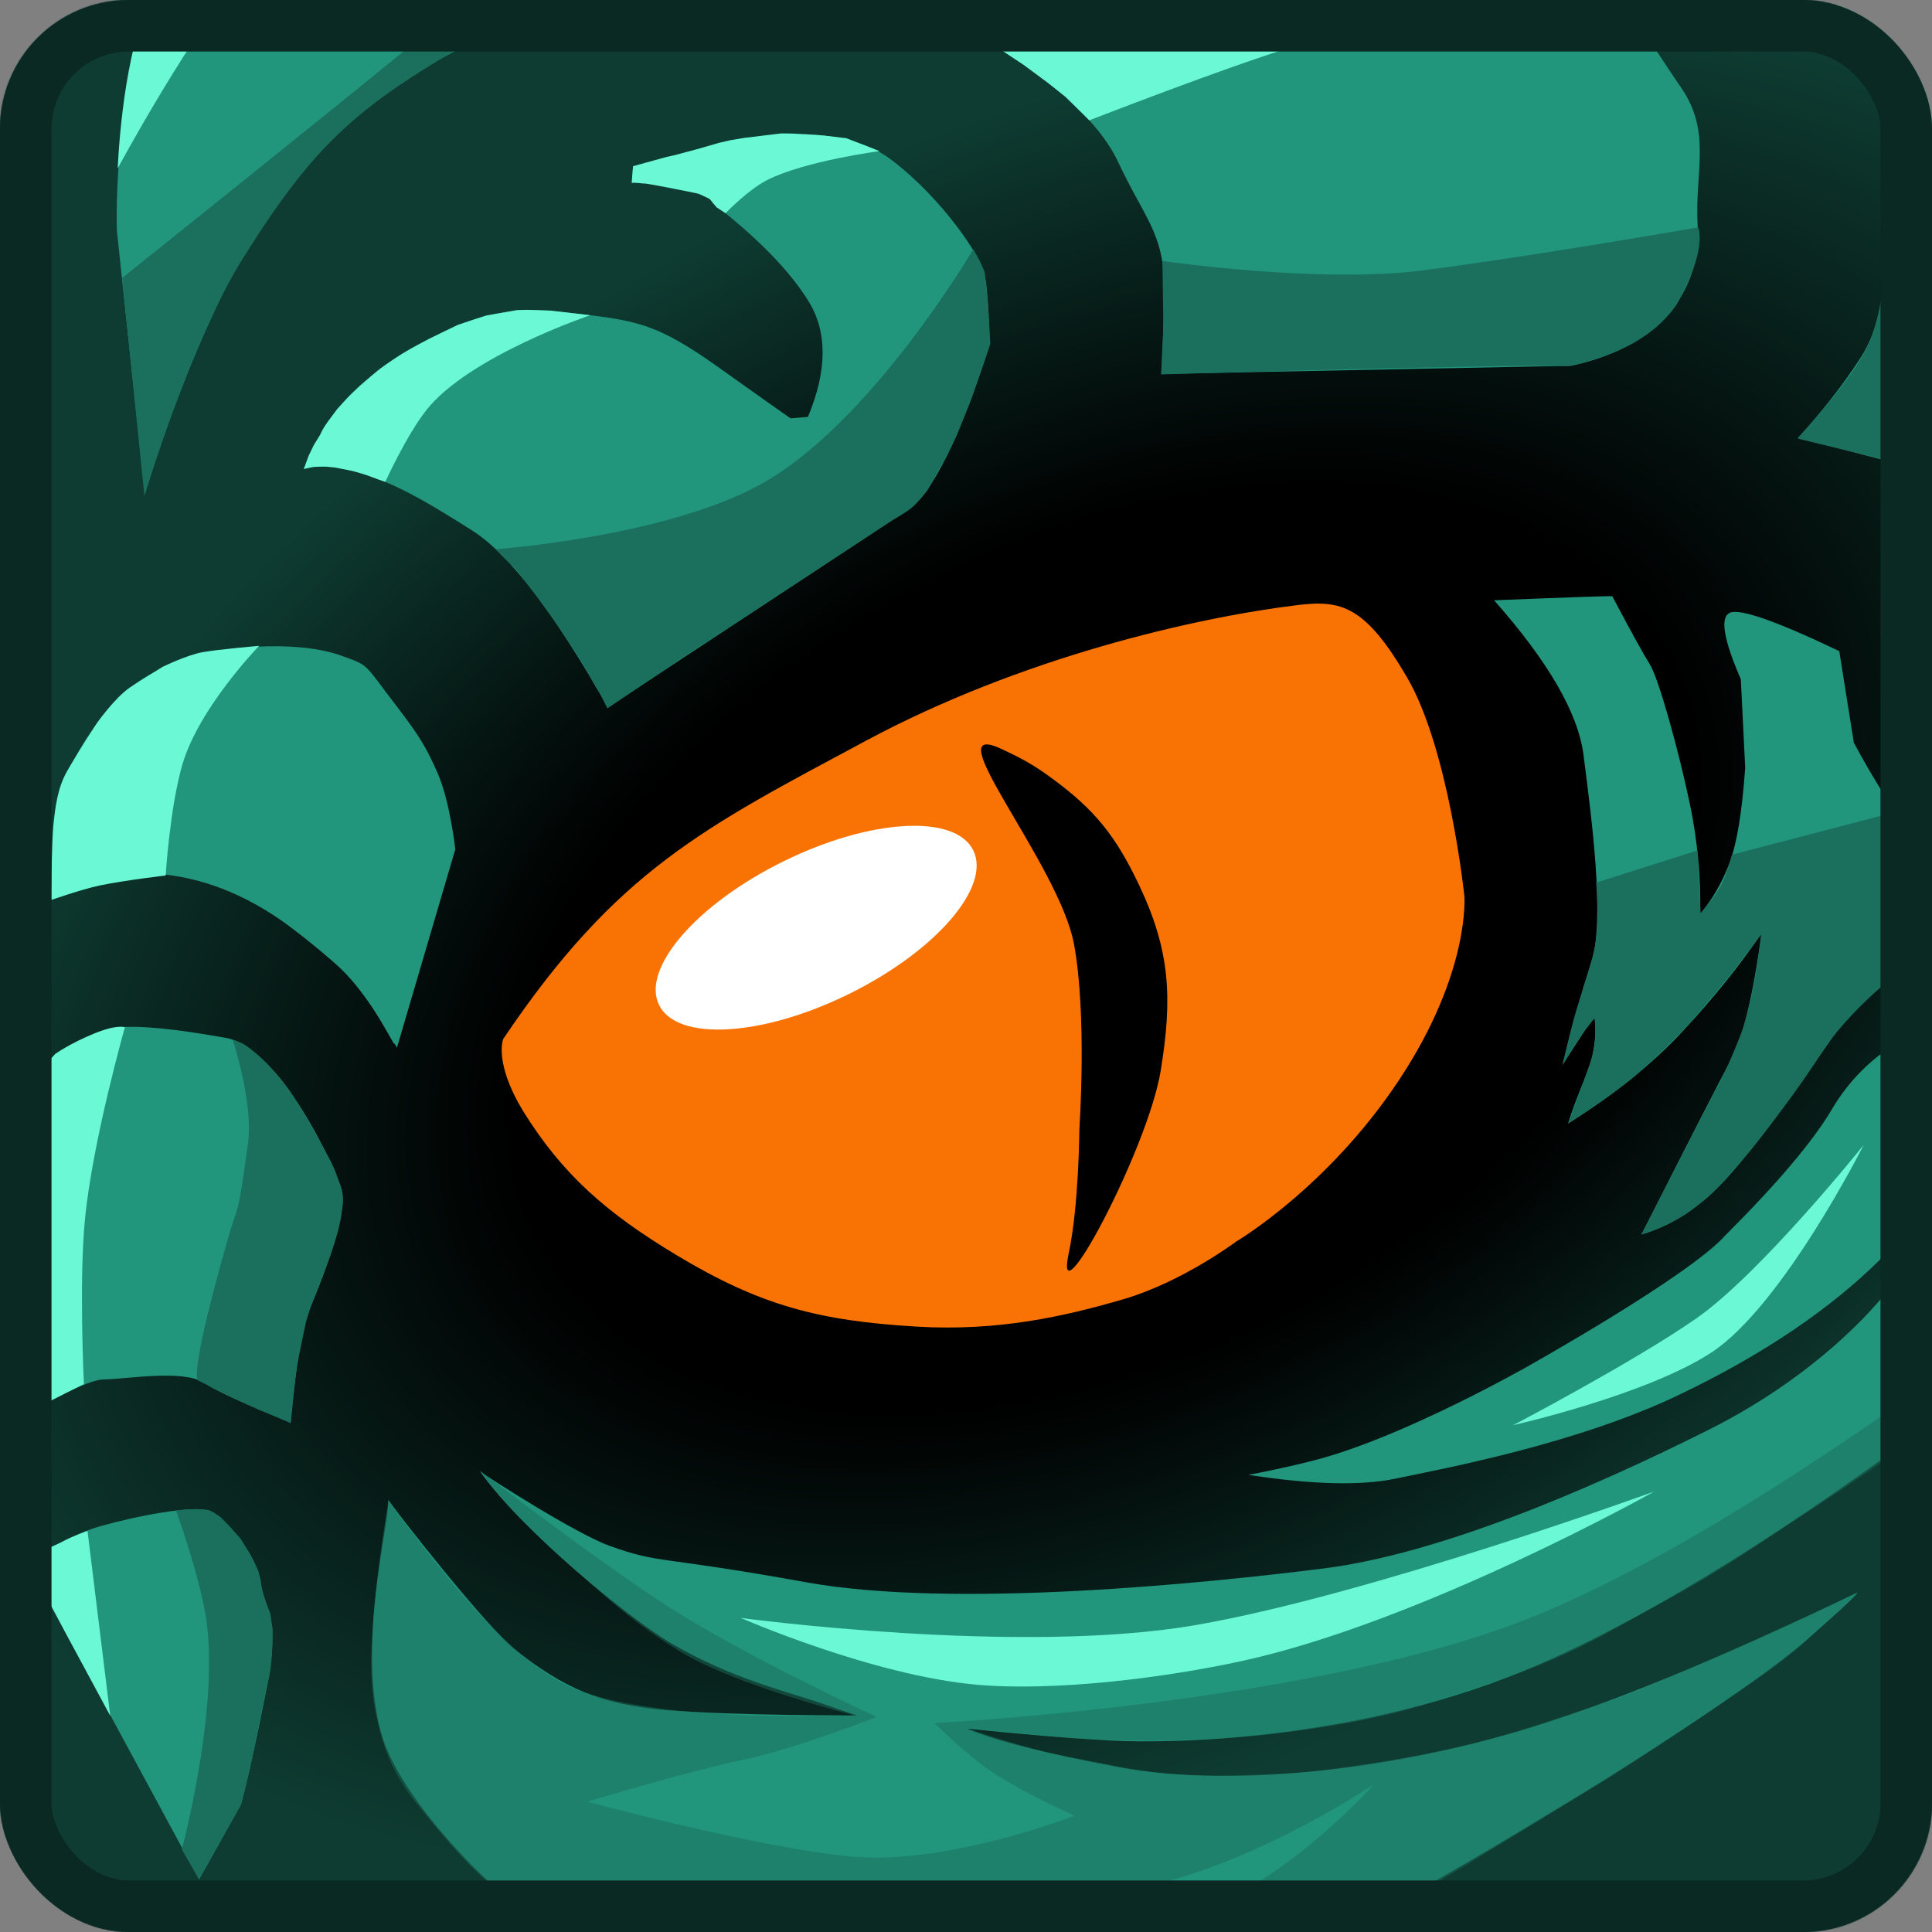 <svg width="1500" height="1500" viewBox="0 0 1500 1500" fill="none" xmlns="http://www.w3.org/2000/svg">
<rect x="0" y="0" width="1500" height="1500" fill="#808080" stroke="none"/>
<mask id="mask0_36_201" style="mask-type:alpha" maskUnits="userSpaceOnUse" x="0" y="0" width="1500" height="1500">
<rect width="1500" height="1500" rx="100" fill="#D9D9D9"/>
</mask>
<g mask="url(#mask0_36_201)">
<rect width="2508.23" height="2921.41" transform="translate(-241.814 -1273.2) rotate(11.722)" fill="#0E3C32"/>
<path d="M2233.79 -738.028L1821.14 1119.6L1659.43 1265.53L393.672 1863.8L-545.236 808.087L-608.694 615.436L2233.79 -738.028Z" fill="url(#paint0_radial_36_201)"/>
<path d="M390.651 806.714C478.836 675.605 546.77 642.427 672.27 575.123C792.397 510.699 927.025 479.589 1007.38 469.787C1041.23 465.657 1059.9 470.182 1092.45 525.955C1125.01 581.727 1136.92 695.569 1136.92 695.569C1136.92 695.569 1141.88 754.305 1086.47 838.15C1031.07 921.996 959.939 963.819 959.939 963.819C959.939 963.819 917.944 995.413 871.834 1008.83C825.725 1022.24 774.735 1033.7 711.798 1029.98C636.012 1025.51 590.501 1013.73 525.452 974.599C470.563 941.58 436.75 911.938 405.92 862.315C383.667 825.338 390.467 807.446 390.651 806.714Z" fill="#F97204"/>
<path d="M755.636 660.198C769.671 688.641 726.443 738.586 659.083 771.753C591.723 804.919 525.739 808.747 511.704 780.304C497.669 751.86 540.897 701.915 608.257 668.749C675.617 635.582 741.6 631.754 755.636 660.198Z" fill="white"/>
<path d="M777.146 581.319C724.525 556.947 822.338 670.892 833.868 733.104C844.077 788.186 838.029 876.48 838.029 876.48C838.029 876.48 837.67 936.058 829.749 973.085C817.587 1029.93 891.222 892.392 901.193 831.146C910.257 775.471 908.761 738.646 884.615 687.648C866.595 649.59 850.446 628.945 816.442 604.079C802.127 593.612 793.239 588.772 777.146 581.319Z" fill="black"/>
<path d="M2095.56 -316.269C2026.28 -316.219 1970.23 -310.516 1892.81 -322.072C1815.38 -333.627 1707.97 -347.494 1684.51 -356.483C1661.05 -365.47 1591.89 -388.696 1591.89 -388.696L1426.78 -328.53C1426.78 -328.53 1532.69 -275.935 1545.87 -273.97L1527.05 -266.805C1495.16 -268.147 1463.35 -267.283 1431.62 -264.215C1384.01 -259.613 1339.72 -265.241 1311.62 -257.72C1190.99 -225.439 1180.63 -221.268 1180.63 -221.268C1180.63 -221.268 1037.08 -163.524 1001.06 -129.841C943.886 -76.368 1100.21 -155.301 1129.86 -161.508C1149.43 -165.605 1217.19 -178.032 1263.21 -162.465C1293.9 -152.087 1326.09 -140.268 1359.79 -127.013C1436.11 -164.045 1489.14 -184.951 1518.88 -189.729C1563.49 -196.895 1670.84 -177.454 1683.33 -176.726C1695.81 -175.999 1757.06 -158.259 1777.83 -139.407C1798.59 -120.557 1813.15 -120.566 1830.27 -87.457C1847.38 -54.347 1852.9 -61.709 1866.08 -54.987C1879.26 -48.264 1913.03 -67.987 1948.5 -67.718C1983.98 -67.448 2070.88 -38.326 2070.88 -38.326C2052.4 -132.143 2108.5 -112.917 1985.83 -159.055C1997.38 -167.876 2020.25 -173.885 2054.45 -177.086C2126.48 -172.114 2130.23 -324.401 2095.56 -316.269Z" fill="#22957D"/>
<path d="M31.22 1209.02C45.746 1197.61 61.58 1189.5 78.72 1184.69C104.431 1177.48 151.489 1167.8 163.8 1173.46C176.111 1179.12 199.863 1208.28 202.411 1228.57C204.96 1248.86 218.059 1254.21 207.182 1309.95C199.93 1347.11 193.244 1377.45 187.122 1400.96L154.577 1459.11L31.236 1231.04C31.147 1230.43 31.141 1223.09 31.22 1209.02Z" fill="#22957D"/>
<path d="M2050.63 -558.517C2057.44 -541.345 2089.84 -525.451 2089.56 -507.663C2089.15 -480.981 2066.22 -433.492 2057.28 -423.32C2048.35 -413.148 2003.25 -396.814 1983.06 -400.173C1962.88 -403.531 1895.91 -406.431 1895.91 -406.431C1895.91 -406.431 1772.82 -423.704 1752.02 -436.287L1824.56 -471.607L2029.51 -564.796C2030.11 -564.709 2037.16 -562.616 2050.63 -558.517Z" fill="#22957D"/>
<path d="M-14.554 901.267C-21.52 957.672 -25.853 1006.37 -27.551 1047.37L-19.958 1120.91C35.205 1087.77 68.664 1071.13 80.42 1070.99C98.055 1070.78 141.792 1063.09 157.967 1073.44C168.75 1080.34 191.283 1090.67 225.57 1104.43C229.563 1059.87 235.066 1029.15 242.081 1012.27C252.602 986.952 268.593 945.177 265.525 926.885C262.456 908.592 217.041 813.342 175.757 805.897C134.473 798.453 106.198 795.804 88.875 797.913C71.553 800.022 33.99 825.704 13.936 853.673C-6.118 881.641 -6.249 881.513 -14.554 901.267Z" fill="#22957D"/>
<path d="M491.514 129.055L566.68 109.145C624.327 99.215 666.32 104.345 692.659 124.536C732.166 154.822 761.429 199.178 764.352 212.4C766.301 221.214 767.649 239.725 768.397 267.933C744.933 340.549 723.81 383.114 705.027 395.624C686.246 408.136 608.551 459.349 471.945 549.265C430.47 476.052 395.501 430.359 367.038 412.183C324.345 384.922 301.471 373.04 276.16 366.29C259.287 361.792 245.866 361.061 235.897 364.1C249.02 329.828 269.763 303.51 298.128 285.145C340.674 257.599 375.534 235.412 434.144 241.997C492.754 248.582 506.845 248.851 558.404 285.572C592.776 310.052 611.233 323.122 613.775 324.784L627.294 323.675C642.279 287.674 642.461 257.798 627.84 234.048C613.221 210.297 588.34 184.788 553.202 157.523C553.922 153.93 544.211 150.104 524.071 146.043C503.932 141.982 492.828 140.485 490.76 141.553C490.438 141.439 490.69 137.273 491.514 129.055Z" fill="#22957D"/>
<path d="M942.607 -77.671L834.571 -76.557C802.286 -62.464 779.712 -44.242 766.849 -21.891C753.986 0.459 748.848 15.48 751.436 23.173C813.785 58.763 852.661 92.928 868.065 125.669C891.17 174.78 905.849 182.2 903.848 235.593C902.514 271.187 902.097 289.415 902.595 290.275L1219.83 283.977C1242.31 279.098 1261.16 271.326 1276.39 260.662C1299.23 244.666 1320.38 217.17 1318.03 174.731C1315.69 132.294 1329.26 102.574 1304.84 67.47C1280.41 32.366 1273.57 11.915 1223.67 -11.452C1173.77 -34.82 1151.84 -52.392 1055.22 -35.146C990.813 -23.649 958.433 -18.23 958.081 -18.89L900.715 -1.952C902.663 -15.142 909.756 -30.426 921.99 -47.805C940.342 -73.874 939.862 -73.744 942.607 -77.671Z" fill="#22957D"/>
<path d="M1371.05 -61.935C1407.74 -20.87 1463.63 32.387 1464.53 122.355C1465.43 212.323 1463.73 248.35 1444.04 278.601C1430.9 298.769 1415 319.101 1396.33 339.599C1476.05 361.216 1530.75 374.718 1560.4 380.108C1590.05 385.496 1613.22 392.594 1629.9 401.403C1645.93 404.814 1663.27 405.52 1681.93 403.523C1700.6 401.526 1740.71 393.505 1802.25 379.456L1771.1 334.156C1754.47 344.134 1735.59 350.513 1714.44 353.291C1682.73 357.459 1633.21 361.496 1613.93 338.314C1601.09 322.861 1638.7 295.944 1726.79 257.56C1833.87 177.423 1822.18 87.975 1822.18 87.975C1822.18 87.975 1784.17 8.784 1741.13 -23.635C1698.1 -56.054 1688.37 -57.158 1632.71 -68.707C1577.05 -80.256 1544.73 -66.821 1371.05 -61.935Z" fill="#22957D"/>
<path d="M1160 466.058C1202.17 513.734 1225.32 553.798 1229.45 586.247C1235.64 634.922 1246.44 714.42 1235.39 747.595C1228.02 769.713 1220.59 796.116 1213.08 826.805L1237.91 788.478C1239.93 803.952 1237.65 819.719 1231.05 835.783C1224.45 851.844 1219.94 863.961 1217.53 872.132C1253.24 849.909 1283 825.951 1306.82 800.262C1330.64 774.572 1350.93 749.337 1367.7 724.558C1360.98 773.282 1353.12 805.942 1344.14 822.538C1335.14 839.134 1311.94 884.425 1274.51 958.408C1300.6 950.833 1324.63 934.018 1346.59 907.968C1379.53 868.891 1395.49 843.868 1424.28 803.156C1453.07 762.443 1502.81 732.042 1538.44 726.291C1562.19 722.459 1585.93 719.619 1609.64 717.777L1608.25 704.74C1552.71 703.976 1514.7 689.947 1494.21 662.654C1473.71 635.361 1455.42 606.703 1439.33 576.678L1428 505.529C1379.42 482.324 1351.16 472.376 1343.2 475.685C1335.25 478.994 1338.04 496.212 1351.57 527.34L1354.97 596.07C1352.51 630.81 1348.39 655.642 1342.61 670.565C1336.84 685.487 1329.32 698.485 1320.07 709.556C1320.48 680.304 1317.83 651.976 1312.1 624.567C1303.52 583.454 1287.77 526.575 1280.87 515.683C1276.27 508.422 1266.57 490.834 1251.77 462.919C1250.82 462.596 1220.23 463.642 1160 466.058Z" fill="#22957D"/>
<path d="M1781.88 459.739C1736.36 514.445 1762.47 490.68 1739.94 510.537C1717.41 530.394 1701.84 540.059 1678.77 545.78C1655.7 551.501 1608.5 558.558 1585.78 555.381C1570.64 553.263 1551.52 548.731 1528.42 541.785C1534.65 558.314 1546.42 572.079 1563.74 583.08C1589.71 599.581 1586.49 616.793 1679.73 608.825C1741.89 603.512 1775.37 597.239 1780.18 590.004C1836.95 568.969 1864.3 558.594 1862.23 558.88C1860.16 559.166 1869.21 557.276 1889.38 553.21L1888.37 544.316C1869.69 534.406 1849.7 517.898 1828.39 494.792C1807.08 471.685 1796.04 460.153 1795.25 460.196C1795.25 460.317 1790.8 460.165 1781.88 459.739Z" fill="#22957D"/>
<path d="M1664.87 699.314L1870.54 691.887C1876.87 691.588 1869.27 695.14 1847.74 702.543C1826.2 709.947 1813.72 713.795 1810.29 714.087L1681.89 715.483C1675.83 715.132 1670.7 712.869 1666.52 708.694C1660.24 702.432 1660.24 702.432 1664.87 699.314Z" fill="#22957D"/>
<path d="M1636.98 789.255C1636.98 789.255 1548.47 780.49 1513.28 791.348C1478.1 802.206 1444.25 823.983 1422.32 861.189C1407.69 885.993 1380.1 918.644 1339.53 959.145C1311.52 990.806 1184.48 1061.76 1184.48 1061.76C1184.48 1061.76 1092.13 1114.27 1024.51 1132.68C1003.27 1138.47 975.224 1144.06 969.162 1145.05C1018.32 1152.64 1056.36 1153.64 1083.28 1148.05C1123.67 1139.67 1224.26 1120.76 1302.73 1083.37C1370.93 1050.88 1421.86 1015.12 1458.59 979.004C1483.07 954.925 1507.95 926.245 1533.23 892.965C1521.58 932.357 1464.96 1002.69 1464.96 1002.69C1464.96 1002.69 1420.07 1063.35 1325.95 1110.43C1231.83 1157.51 1116.55 1206.53 1027.9 1217.71C939.25 1228.89 741.484 1249.41 625.581 1228.42C509.679 1207.43 512.977 1214.49 473.333 1200.2C446.904 1190.68 378.774 1147.01 372.655 1142.28C404.71 1187.94 488.606 1256.73 520.629 1275.57C568.666 1303.84 612.257 1313.44 641.185 1323.61C660.469 1330.39 668.872 1333.14 666.392 1331.84C666.392 1331.84 569.381 1332.13 517.057 1327.7C464.732 1323.28 437.269 1309.81 400.901 1281.65C378.309 1264.16 307.267 1173.44 301.565 1164.56C301.456 1186.93 277.221 1277.29 295.914 1345.47C310.299 1397.94 386.909 1473.28 413.621 1487.99C440.332 1502.7 504.116 1514.95 565.197 1519.44C627.338 1524.01 706.643 1506.46 728.997 1511.33C751.349 1516.2 847.457 1517.1 889.333 1509.84C917.251 1504.99 1000.19 1464.32 1003.66 1465.12C986.35 1473.29 895.854 1518.42 866.658 1523.2C837.461 1527.98 766.658 1565.45 695.207 1561.18C640.167 1557.9 571.713 1586.33 494.903 1589.55C417.943 1592.77 301.765 1549.48 301.765 1549.48C301.765 1549.48 343.479 1679.49 438.089 1708.3C558.982 1745.1 783.056 1616.48 783.056 1616.48C783.056 1616.48 853.076 1589.2 964.419 1540.58C1071.35 1490.67 1248.35 1380.15 1248.35 1380.15C1248.35 1380.15 1361.1 1309.87 1403.33 1272.62C1431.48 1247.78 1444.14 1235.85 1441.29 1236.84C1333.18 1288.9 1245.05 1324.88 1176.91 1344.77C1074.69 1374.61 954.304 1388.1 868.366 1372.02C811.073 1361.29 771.854 1351.31 750.706 1342.06C794.077 1346.58 831.65 1349.67 863.421 1351.36C911.079 1353.88 1059.65 1351.19 1194.59 1292.36C1284.54 1253.15 1392.35 1185.98 1518.01 1090.87L1737.64 921.469C1737.64 921.469 1771.85 899.132 1789.08 881.464C1813.88 856.045 1835.95 813.855 1835.35 807.68C1834.06 794.179 1636.98 789.255 1636.98 789.255Z" fill="#22957D"/>
<path d="M265.31 509.17C225.874 494.898 165.069 505.454 163.637 506.31C138.463 512.014 118.015 520.888 102.294 532.932C78.713 550.998 52.61 591.175 46.295 618.422C42.084 636.587 40.158 663.278 40.515 698.496C83.126 684.033 111.405 677.446 125.353 678.736C146.275 680.668 180.426 687.871 219.927 715.658C259.428 743.444 260.828 743.441 272.637 757.848C280.511 767.453 291.673 785.137 306.124 810.899L336.355 711.163L352.661 656.315C347.626 616.529 333.216 581.176 309.435 550.258C281.739 514.251 287.455 517.185 265.31 509.17Z" fill="#22957D"/>
<path d="M353.496 659.41L308.186 813.448C308.186 813.448 285.943 772.281 264.945 752.436C247.078 735.549 217.766 713.88 217.766 713.88C217.766 713.88 262.159 678.392 278.306 643.81C297.078 603.609 302.45 541.866 302.45 541.866C302.45 541.866 303.756 543.528 311.314 553.083C324.762 570.084 331.251 580.736 339.86 600.476C349.501 622.584 353.496 659.41 353.496 659.41Z" fill="#22957D"/>
<path d="M51.775 599.285C58.938 586.435 75.178 561.532 75.178 561.532C75.178 561.532 89.208 541.515 101.209 533.523C109.071 528.287 126.258 517.742 126.258 517.742C126.258 517.742 144.657 508.673 157.395 506.332C168.532 504.285 201.188 501.431 201.188 501.431C201.188 501.431 154.709 549.284 141.707 593.206C132.005 625.98 128.608 679.742 128.608 679.742C128.608 679.742 97.187 683.367 77.544 687.466C62.502 690.605 39.719 698.695 39.719 698.695C39.719 698.695 40.105 653.372 41.495 640.162C42.886 626.953 44.612 612.136 51.775 599.285Z" fill="#6AF8D5"/>
<path d="M-27.114 1050.79C-27.114 1050.79 -27.596 1034.37 -27.442 1033.63C-27.287 1032.88 -25.969 1015.28 -25.969 1015.28L-26.006 977.98C-26.006 977.98 -22.233 929.813 -14.868 901.815C-9.584 881.725 0.135 873.281 11.735 856.054C22.353 840.286 42.912 818.235 42.912 818.235C42.912 818.235 53.991 810.308 72.59 802.637C91.189 794.965 96.966 797.594 96.966 797.594C96.966 797.594 71.706 886.457 65.9 947.322C61.279 995.753 65.155 1074.59 65.155 1074.59C65.155 1074.59 44.257 1084.89 26.04 1094.45C7.765 1104.04 -19.84 1120.67 -19.84 1120.67L-27.114 1050.79Z" fill="#6AF8D5"/>
<path d="M67.939 1188.61L85.598 1332.13L50.219 1266.52L31.206 1230.72C31.206 1230.72 27.064 1216.44 31.061 1208.93C34.911 1201.69 41.137 1200.93 48.318 1196.97C55.555 1192.98 67.939 1188.61 67.939 1188.61Z" fill="#6AF8D5"/>
<path d="M377.259 245.039L401.481 240.741L409.299 240.54L427.066 241.118L458.199 244.74C458.199 244.74 363.858 276.578 330.898 318.557C315.461 338.218 299.148 374.129 299.148 374.129C299.148 374.129 295.598 372.944 293.338 372.146C289.65 370.843 287.666 369.878 283.955 368.645C283.955 368.645 278.631 366.932 275.162 366.044C270.841 364.937 266.961 364.342 263.979 363.723C260.996 363.105 262.488 363.414 260.996 363.105C259.505 362.795 253.386 362.302 253.386 362.302L249.504 362.274L243.23 362.526L235.901 364.113L239.556 353.994C239.556 353.994 241.909 349.061 243.648 345.519L248.598 337.585C250.046 334.071 251.44 331.749 254.645 327.184L261.914 317.453L270.943 307.671L279.662 299.38C287.022 293.157 290.706 289.334 298.438 283.85C311.296 274.73 318.666 270.624 333.079 263.066L355.555 252.19L377.259 245.039Z" fill="#6AF8D5"/>
<path d="M577.663 107.087L606.344 103.6C616.868 103.346 639.572 105.219 639.572 105.219L657.029 107.287L682.942 117.326C682.942 117.326 625.392 124.835 595.874 139.663C581.025 147.123 563.287 165.536 563.287 165.536L556.384 160.995L550.942 154.446L542.443 150.389L534.235 148.721C534.235 148.721 500.656 141.896 499.758 142.49C499.758 142.49 490.652 141.415 490.501 142.161C490.349 142.906 491.514 129.055 491.514 129.055L517.141 121.956L524.463 120.339L540.902 115.917L558.239 110.902L567.205 108.843L577.663 107.087Z" fill="#6AF8D5"/>
<path d="M811.052 -50.34L930.261 -77.663L942.809 -78.168L933.753 -64.507C933.895 -64.3 929.38 -58.421 927.116 -55.006C924.852 -51.591 919.424 -44.17 919.424 -44.17L909.75 -27.53L902.158 -9.681L900.612 -2.231L957.776 -19.119L1033.42 -31.395L1072.15 -38.123L1100.1 -41.647L1121.31 -42.685L1142.8 -41.333L1168.9 -35.918L1195.56 -25.725L1233.41 -6.649L1252.61 4.838C1252.61 4.838 1097.92 7.536 1003.83 36.279C951.114 52.382 845.729 93.427 845.729 93.427L827.047 74.966L813.681 64.423L794.814 50.407L777.72 39.091L750.652 23.374L750.707 15.615L752.098 8.911L811.052 -50.34Z" fill="#6AF8D5"/>
<path d="M1447.19 274.366C1464.63 242.35 1464.07 193.015 1464.07 193.015C1464.07 193.015 1561.43 228.578 1626.77 226.774C1691.93 224.975 1763.3 226.434 1763.3 226.434C1750.15 238.95 1728.29 257.01 1728.29 257.01C1728.29 257.01 1642.4 289.642 1614.85 322.914C1604.77 335.096 1622.82 350.414 1638.42 353.03C1667.23 357.861 1672.04 356.794 1703.36 355.038C1738.17 353.086 1770.67 334.603 1770.67 334.603L1802.49 380.192C1802.49 380.192 1754.41 390.856 1722.22 396.79C1687.6 403.172 1656.51 409.53 1628.38 401.401C1604.24 390.658 1395.63 340.495 1395.63 340.495C1395.63 340.495 1433.5 299.509 1447.19 274.366Z" fill="#1A6F5D"/>
<path d="M1584.7 -73.696L1607.16 -72.441L1630.48 -69.871L1653.35 -65.126L1679.49 -59.703L1704.5 -48.839L1740.54 -25.471L1765.25 -2.186L1785.14 22.372C1785.14 22.372 1679.12 -7.043 1609.35 -11.833C1536.61 -16.827 1422.99 -0.563 1422.99 -0.563L1392.92 -36.311L1370.84 -61.32L1584.7 -73.696Z" fill="#6AF8D5"/>
<path d="M265.063 942.942C263.355 956.315 255.886 976.222 255.886 976.222L248.329 996.218L240.998 1015.13L237.651 1025.78L230.427 1060.6L227.863 1083.9L225.752 1105.03C219.072 1101.79 199.654 1093.94 199.654 1093.94C199.654 1093.94 188.432 1088.46 176.823 1083.53L162.479 1076.01L154.218 1072.03C154.218 1072.03 144.377 1075.66 177.473 959.952C184.87 934.089 184.312 948.887 192.599 887.049C196.742 856.135 180.725 807.408 180.725 807.408C180.725 807.408 185.388 808.679 188.122 810.078C191.067 811.584 195.069 814.924 195.069 814.924C195.069 814.924 204.103 822.636 209.373 828.106C214.314 833.236 216.927 836.284 221.273 841.925C227.269 849.708 229.928 854.589 235.086 862.95C240.576 871.849 243.521 876.929 248.447 886.152C254.134 896.799 258.102 902.783 261.995 913.932C263.788 919.067 265.355 921.862 266.046 927.257C266.824 933.345 265.841 936.854 265.063 942.942Z" fill="#1A6F5D"/>
<path d="M211.45 1277.98C211.45 1277.98 211.01 1288.92 210.016 1295.84C209.029 1302.72 206.403 1313.25 206.403 1313.25L198.953 1349.16C198.953 1349.16 195.863 1365.12 193.534 1375.27C191.204 1385.44 187.027 1401.16 187.027 1401.16L154.555 1459.12L141.193 1435.92C141.193 1435.92 170.497 1326.57 160.117 1257.11C155.067 1223.33 136.714 1172.81 136.714 1172.81L143.7 1171.99L152.865 1171.62L161.803 1172.34L165.933 1174.33L170.927 1177.64L176.559 1183.35L186.732 1194.54L195.14 1208.77L200.731 1220.14C200.731 1220.14 201.36 1225.54 202.192 1229.53C202.95 1233.16 204.742 1239.13 204.742 1239.13L206.881 1245.25L209.882 1252.69L211.755 1265.56L211.45 1277.98Z" fill="#1A6F5D"/>
<path d="M764.486 211.238L767.143 236.758L768.896 266.631L754.42 309.026L742.653 338.363L734.685 354.869L720.328 380.264C720.328 380.264 713.758 389.121 708.454 393.69C703.338 398.098 693.991 403.173 693.991 403.173L658.49 426.451L580.915 477.318L524.376 514.39L471.557 549.964L465.965 538.589L462.512 533.333L458.421 525.674L449.151 510.131L441.381 498.304L431.884 483.849L422.162 470.483L412.44 457.116L407.035 450.319L400.766 442.209L393.182 434.961L384.735 426.398C384.735 426.398 516.31 417.04 590.569 376.04C676.586 328.547 755.667 193.519 755.667 193.519L760.621 202.491L764.486 211.238Z" fill="#1A6F5D"/>
<path d="M1218.12 284.169C1158.95 282.754 901.429 290.7 901.429 290.7L903.231 254.38L902.502 202.629C902.502 202.629 1023.21 220.28 1103.93 210.023C1187.2 199.442 1318.42 176.554 1318.42 176.554C1318.42 176.554 1326.45 193.126 1301.25 237.205C1280.22 266.617 1247.01 277.551 1218.12 284.169Z" fill="#1A6F5D"/>
<path d="M1317.81 660.32L1239.24 685.298C1239.24 685.298 1240.42 698.711 1240.4 707.326C1240.37 716.627 1240.28 721.898 1238.91 731.096C1237.35 741.512 1235.13 747.097 1232.33 757.252C1228.6 770.84 1225.45 778.153 1221.74 791.747C1218.03 805.288 1213.34 826.698 1213.34 826.698C1213.34 826.698 1222.96 810.188 1230.26 800.396C1233.19 796.466 1238.04 790.543 1238.04 790.543C1238.04 790.543 1238.82 799 1238.6 804.419C1238.35 810.568 1236.51 820.038 1236.51 820.038L1217.63 872.309C1217.63 872.309 1249.73 851.829 1268.76 835.904C1285.73 821.698 1310.22 796.346 1310.22 796.346C1310.22 796.346 1328.11 775.781 1339.09 762.203C1350.44 748.175 1367.32 725.634 1367.32 725.634C1367.32 725.634 1362.47 775.414 1350.9 804.786C1338.79 835.527 1330.1 849.777 1330.1 849.777L1274.26 958.593C1274.26 958.593 1288.35 953.837 1296.79 949.506C1306.72 944.411 1311.96 940.784 1320.68 933.824C1330.57 925.937 1335.16 920.377 1343.75 911.089C1352.54 901.582 1365.07 885.7 1365.07 885.7C1365.07 885.7 1381.79 864.185 1391.97 850.001C1401.94 836.107 1407.36 828.192 1416.67 813.847C1428.47 795.655 1481.09 735.48 1533.11 727.927C1547.94 725.773 1556.15 723.858 1571.03 722.034C1586.03 720.193 1609.59 718.568 1609.59 718.568L1607.93 704.463C1607.93 704.463 1582.4 703.321 1566.34 700.421C1554.25 698.237 1547.16 697.568 1535.78 692.935C1519.04 686.117 1509.62 680.236 1497.66 666.677C1486.52 654.046 1471.94 630.38 1471.94 630.38L1344.65 663.596C1344.65 663.596 1340.82 678.459 1336.33 687.097C1331.44 696.498 1320.32 709.001 1320.32 709.001L1319.06 684.661L1317.81 660.32Z" fill="#1A6F5D"/>
<path d="M1670.41 834.388C1655.91 806.55 1605.79 786.581 1605.79 786.581C1658.84 787.736 1740.95 792.837 1740.95 792.837L1800.36 799.43C1800.36 799.43 1832.28 800.32 1835.53 806.729C1837.16 809.934 1832.34 822.12 1832.34 822.12C1832.34 822.12 1811.35 862.485 1795.15 879.764C1659.94 973.256 1561.35 1071.4 1406.61 1171.81C1361.86 1200.85 1338.52 1218.28 1290.71 1244.08C1252.26 1264.83 1232.33 1278.28 1190.82 1294.45C1168.82 1303.03 1156.52 1307.34 1133.86 1314.74C1089.67 1329.18 1062.96 1335.85 1018.06 1342.31C994.317 1345.73 980.938 1347.37 957.016 1349.14C935.382 1350.75 901.511 1351.38 901.511 1351.38C901.511 1351.38 853.286 1351.7 821.82 1348.61C794.16 1345.89 750.965 1341.94 750.965 1341.94C750.965 1341.94 800.166 1359.02 833.374 1364.77C859.743 1369.33 874.278 1373.66 900.89 1376.48C946.387 1381.3 1018.04 1375.56 1018.04 1375.56C1018.04 1375.56 1101.46 1365.83 1158.71 1349.71C1189.7 1340.98 1207.71 1334.64 1237.28 1324.73C1276.25 1311.67 1296.4 1302.07 1334.89 1285.36C1377.21 1266.99 1442.48 1236.59 1442.48 1236.59C1442.48 1236.59 1413.88 1263.91 1395.71 1279.63C1375.99 1296.69 1341.7 1318.88 1341.7 1318.88C1341.7 1318.88 1276.36 1363.99 1232.85 1390.32C1139.82 1446.61 1089.05 1480.6 990.96 1528.18C912.068 1566.46 784.437 1617.2 784.437 1617.2C784.437 1617.2 731.498 1643.53 704.002 1656.7C668.025 1673.92 647.366 1681.15 609.047 1694.33C569.534 1707.92 503.866 1714.93 503.866 1714.93C503.866 1714.93 458.061 1716.99 429.941 1706.47C398.392 1694.68 382.111 1677.69 359.508 1654.1L359.415 1654C343.755 1637.66 338.461 1625.2 326.951 1605.98C314.326 1584.91 302.036 1549.21 302.036 1549.21C302.036 1549.21 380.366 1576.46 425.764 1582.91C478.307 1590.38 504.315 1591.19 556.792 1581.43C596.143 1574.12 617.26 1568.82 656.892 1563.22C692.913 1558.12 715.91 1562.45 749.857 1557.28C791.299 1550.97 811.606 1537.77 848.712 1528.48C883.786 1519.71 901.945 1510.57 933.047 1497.82C963.151 1485.48 1005.29 1464.65 1005.29 1464.65L942.567 1490.62C942.567 1490.62 910.75 1505.81 888.266 1509.17C825.238 1518.59 766.863 1519.53 725.088 1510.86C654.151 1515.63 580.974 1525.68 527.749 1516.93C498.71 1513.2 465.274 1508.55 419.599 1491.05C386.058 1470.33 366.808 1452.57 340.174 1420.67C317.613 1393.65 303.581 1377.88 294.495 1342.4C285.857 1308.66 287.762 1287 290.3 1252.09C292.783 1217.93 301.496 1164.97 301.496 1164.97C301.496 1164.97 337.901 1216.1 373.517 1254.45C392.767 1275.17 423.98 1304 450.826 1312.91C472.501 1320.11 483.697 1322.1 506.664 1325.65C567.091 1334.97 663.62 1331.84 663.62 1331.84C663.62 1331.84 570.665 1308.65 527.238 1281.75C496.073 1262.45 480.439 1248.68 453.041 1224.55L452.128 1223.74C434.968 1208.63 425.212 1199.74 408.816 1183.8C387.824 1163.39 372.785 1141.92 372.785 1141.92C372.785 1141.92 461.641 1210.37 517.363 1246.45C577.653 1285.49 680.566 1333.06 680.566 1333.06C680.566 1333.06 618.066 1357.67 576.173 1366.44C533.419 1375.4 455.934 1398.83 455.934 1398.83C455.934 1398.83 588.831 1434.91 661.51 1441.48C735.676 1448.18 834.372 1409.69 834.372 1409.69C834.372 1409.69 788.773 1389.62 763.308 1370.87C747.499 1359.23 725.452 1337.79 725.452 1337.79C725.452 1337.79 1010.65 1323.46 1178.52 1259.79C1339.5 1198.74 1555.16 1030.63 1555.16 1030.63C1555.16 1030.63 1666.43 972.074 1676.51 904.454C1680.56 877.288 1683.1 858.746 1670.41 834.388Z" fill="#1A6F5D" fill-opacity="0.5"/>
<path d="M1316.95 1023.64C1366.9 988.896 1446.96 888.931 1446.96 888.931C1446.96 888.931 1383.94 1014.02 1328.65 1050.14C1277.89 1083.31 1174.77 1106.51 1174.77 1106.51C1174.77 1106.51 1268.12 1057.6 1316.95 1023.64Z" fill="#6AF8D5"/>
<path d="M759.135 1308.08C677.652 1301.07 574.985 1256.11 574.985 1256.11C574.985 1256.11 791.264 1285.43 928.138 1261.74C1063.73 1238.27 1284.5 1157.94 1284.5 1157.94C1284.5 1157.94 1104.09 1259.26 963.609 1289.74C904.155 1302.63 819.748 1313.3 759.135 1308.08Z" fill="#6AF8D5"/>
<path d="M891.893 1464.06C818.194 1480.04 699.138 1475.66 699.138 1475.66C699.138 1475.66 820.711 1509.46 896.956 1494.92C985.732 1477.99 1066.41 1385.6 1066.41 1385.6C1066.41 1385.6 976.751 1445.65 891.893 1464.06Z" fill="#22957D"/>
<path d="M225.667 142.167C161.884 218.412 112.407 382.365 112.407 382.365L90.78 179.34C90.78 179.34 85.227 39.498 139.069 -26.733C198.466 -99.796 246.864 -125.295 326.534 -157.47C395.708 -185.408 493.219 -112.02 493.219 -112.02L644.168 -39.06C644.168 -39.06 494.782 -27.892 405.993 13.976C330.23 49.702 283.902 72.554 225.667 142.167Z" fill="#22957D"/>
<path d="M207.576 -101.6C315.936 -167.63 359.624 -164.941 359.624 -164.941C359.624 -164.941 251.823 -95.385 195.746 -30.331C148.135 24.902 91.396 130.732 91.396 130.732C91.396 130.732 94.342 51.79 113.497 6.75C136.706 -47.822 162.69 -74.249 207.576 -101.6Z" fill="#6AF8D5"/>
<path d="M318.547 35.645C389.06 -21.947 449.071 -139.597 449.071 -139.597C449.071 -139.597 476.658 -124.321 495.926 -111.764C516.418 -98.407 535.495 -94.764 556.291 -83.238C589.944 -64.586 644.486 -39.955 644.486 -39.955C644.486 -39.955 560.505 -32.364 507.756 -18.86C431.692 0.614 388.583 15.031 318.999 60.281C258.958 99.326 229.784 134.912 188.075 201.456C147.81 265.696 112.151 385.239 112.151 385.239L103.507 300.498L94.863 215.756C94.863 215.756 233.028 105.494 318.547 35.645Z" fill="#1A6F5D"/>
</g>
<rect x="20" y="20" width="1460" height="1460" rx="80" stroke="#092922" stroke-width="40"/>
<defs>
<radialGradient id="paint0_radial_36_201" cx="0" cy="0" r="1" gradientUnits="userSpaceOnUse" gradientTransform="translate(856.896 736.936) rotate(152.23) scale(985.718 636.807)">
<stop offset="0.499"/>
<stop offset="1" stop-color="#0E3C32"/>
</radialGradient>
</defs>
</svg>
